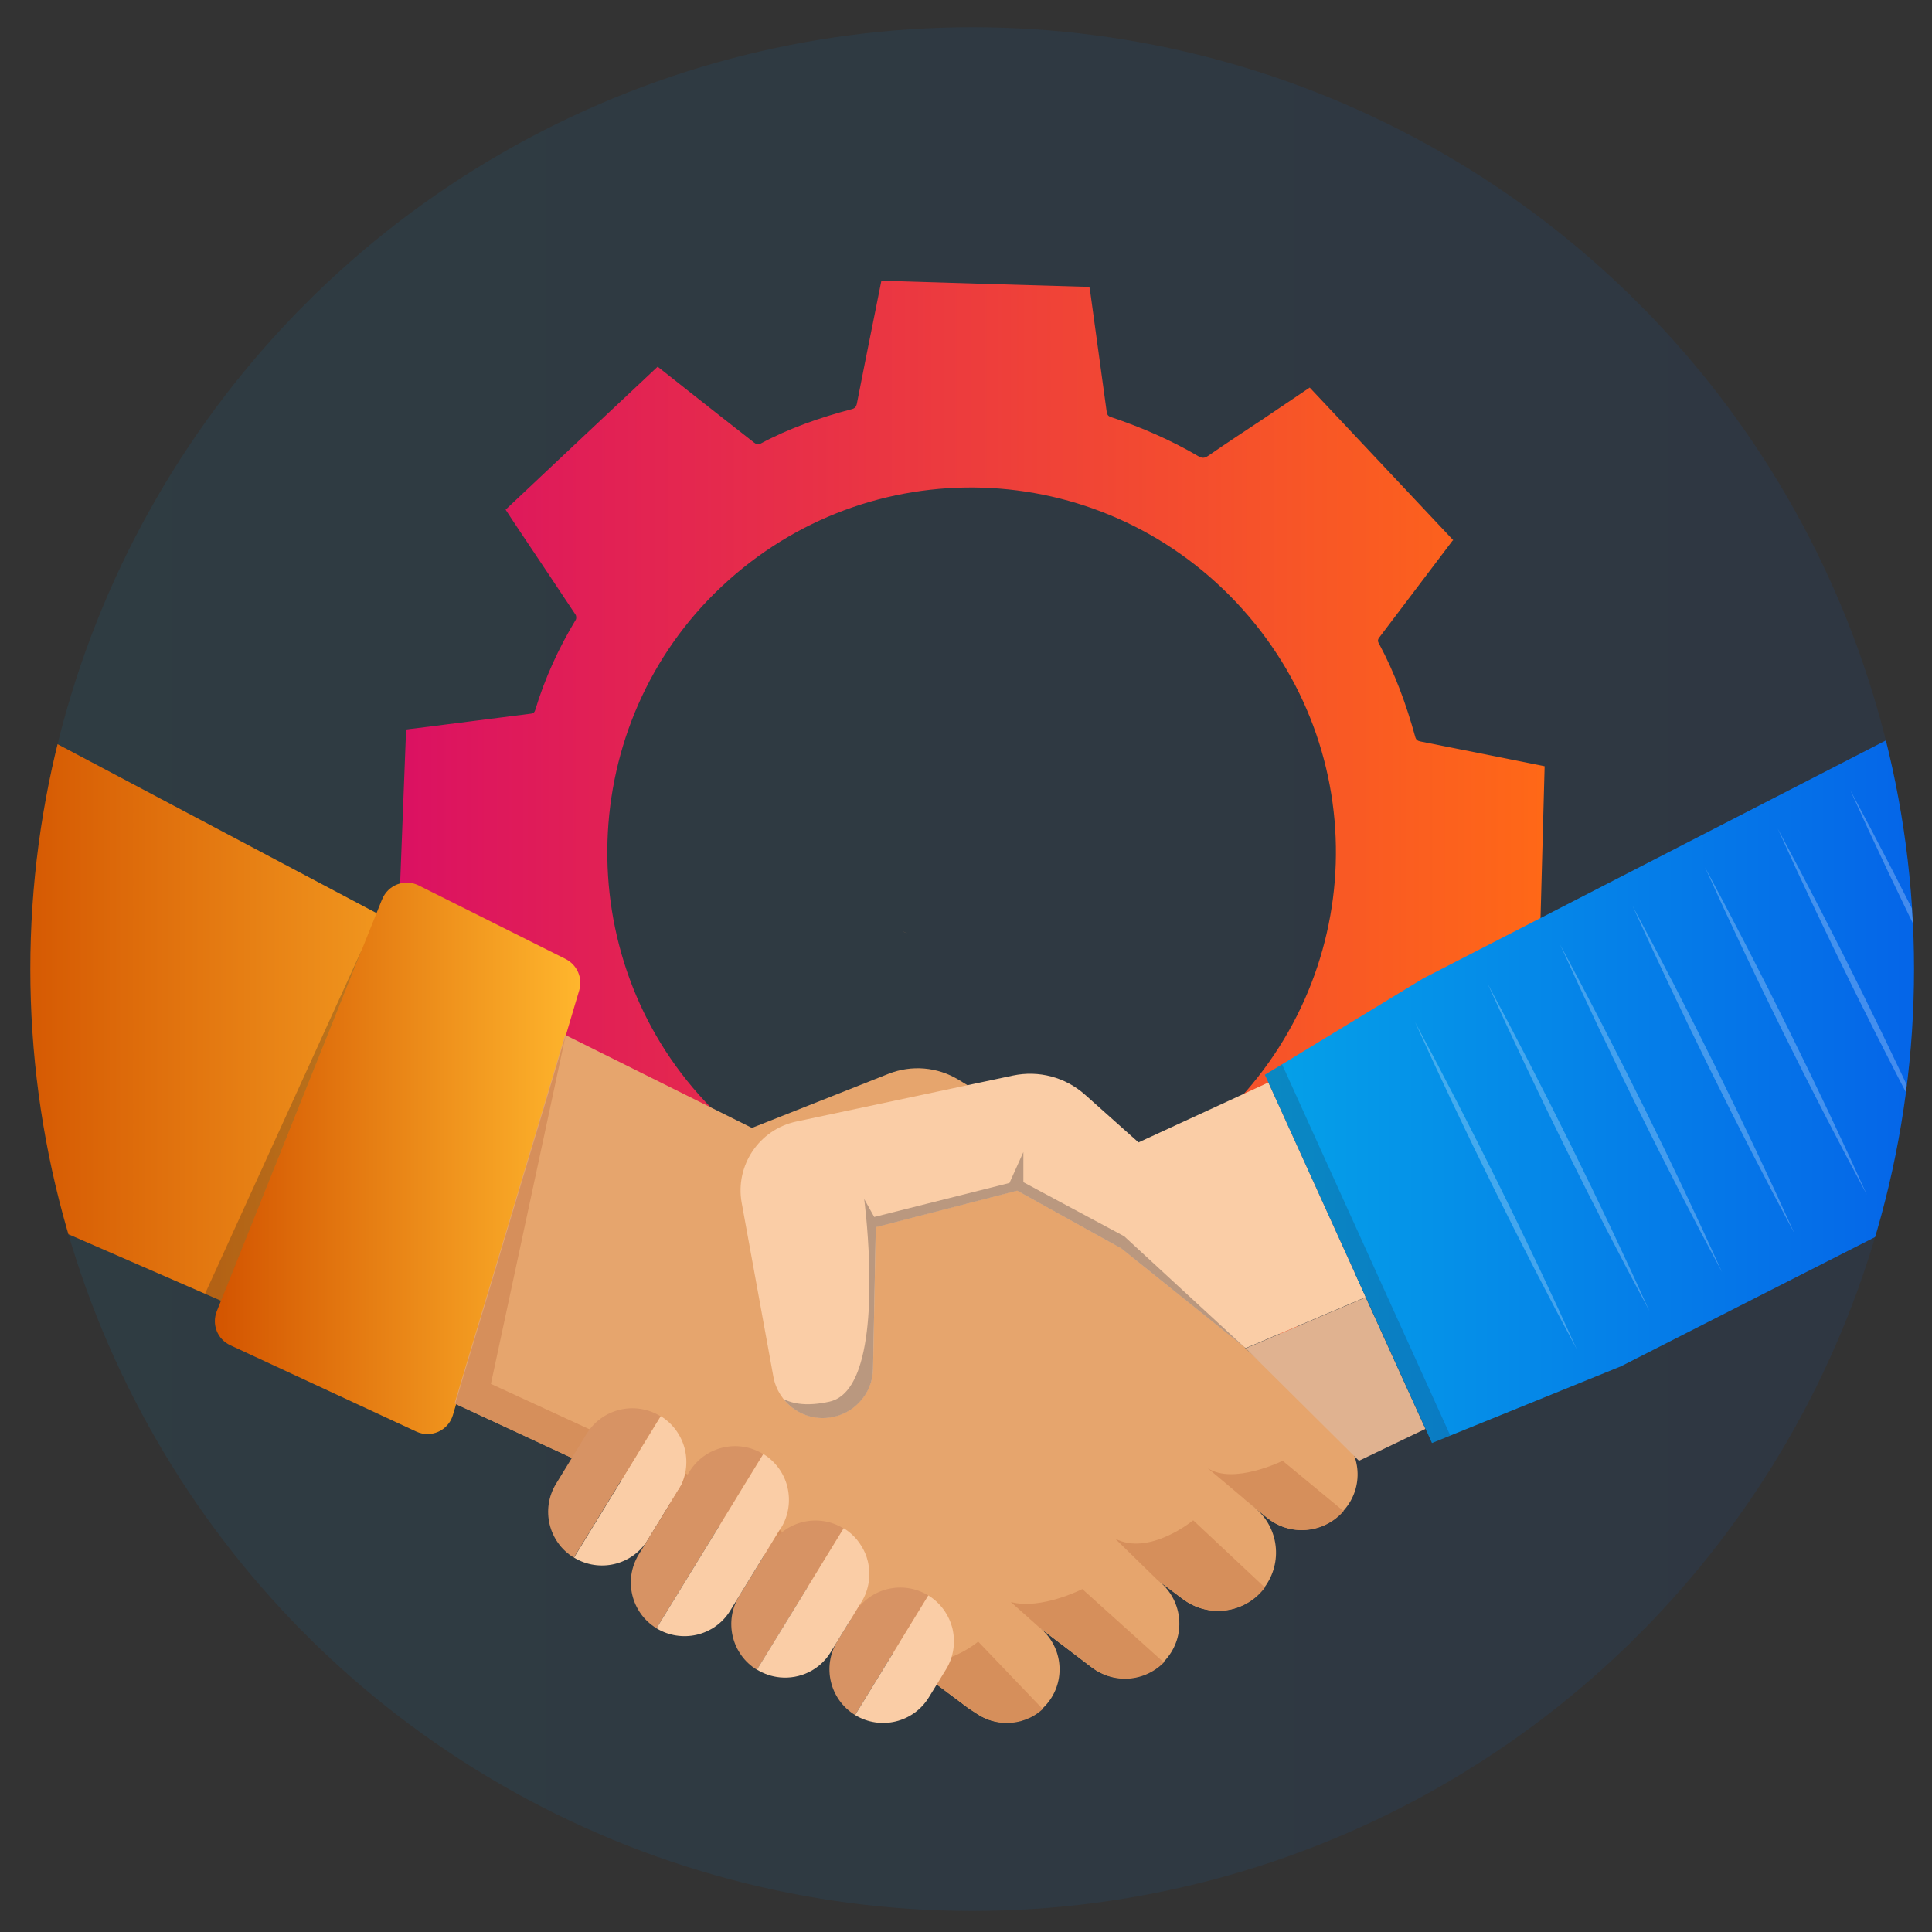 <?xml version="1.0" encoding="UTF-8"?>
<svg id="Layer_1" data-name="Layer 1" xmlns="http://www.w3.org/2000/svg" xmlns:xlink="http://www.w3.org/1999/xlink" viewBox="0 0 100 100">
  <rect x="0" y="0" width="100" height="100" fill="#333333" stroke="none"/>
  <defs>
    <style>
      .cls-1 {
        fill: url(#linear-gradient-2);
      }

      .cls-2 {
        fill: url(#linear-gradient);
        opacity: .08;
      }

      .cls-3 {
        fill: #fff;
      }

      .cls-4 {
        fill: #d79364;
      }

      .cls-5 {
        fill: #e0b290;
      }

      .cls-6 {
        clip-path: url(#clippath-1);
      }

      .cls-7 {
        fill: #d68f5b;
      }

      .cls-8 {
        fill: #ba987f;
      }

      .cls-9, .cls-10 {
        opacity: .25;
      }

      .cls-9, .cls-11 {
        fill: #231f20;
      }

      .cls-12 {
        fill: url(#linear-gradient-5);
      }

      .cls-13 {
        clip-path: url(#clippath);
      }

      .cls-14 {
        fill: #e6a56d;
      }

      .cls-15 {
        fill: none;
      }

      .cls-16 {
        fill: #facda6;
      }

      .cls-17 {
        fill: url(#linear-gradient-3);
      }

      .cls-11 {
        opacity: .18;
      }

      .cls-18 {
        fill: url(#linear-gradient-4);
      }
    </style>
    <linearGradient id="linear-gradient" x1="1.57" y1="50.16" x2="99.07" y2="50.16" gradientUnits="userSpaceOnUse">
      <stop offset="0" stop-color="#05a1e8"/>
      <stop offset="1" stop-color="#0562e8"/>
    </linearGradient>
    <linearGradient id="linear-gradient-2" x1="20.61" y1="44.09" x2="79.91" y2="44.09" gradientUnits="userSpaceOnUse">
      <stop offset="0" stop-color="#db1162"/>
      <stop offset="1" stop-color="#ff6817"/>
    </linearGradient>
    <clipPath id="clippath">
      <circle class="cls-15" cx="50.32" cy="50.16" r="48.75"/>
    </clipPath>
    <linearGradient id="linear-gradient-3" x1="-.19" y1="54.67" x2="29.38" y2="54.67" gradientUnits="userSpaceOnUse">
      <stop offset="0" stop-color="#d35400"/>
      <stop offset="1" stop-color="#ffb62d"/>
    </linearGradient>
    <linearGradient id="linear-gradient-4" x1="11.13" y1="59.95" x2="30.04" y2="59.95" xlink:href="#linear-gradient-3"/>
    <clipPath id="clippath-1">
      <polygon class="cls-15" points="100.79 36.69 100.79 62.13 83.9 70.72 74.12 74.69 65.47 55.63 73.67 50.64 100.79 36.69"/>
    </clipPath>
    <linearGradient id="linear-gradient-5" x1="65.47" y1="55.69" x2="100.79" y2="55.69" xlink:href="#linear-gradient"/>
  </defs>
  <circle class="cls-2" cx="50.32" cy="50.16" r="48.75"/>
  <path class="cls-1" d="m74.37,61.86c-2.62,2.47-5.24,4.93-7.86,7.4-.44-.34-.87-.69-1.31-1.03-1.26-1-2.52-2-3.78-3-.1-.08-.19-.11-.33-.04-1.52.81-3.12,1.41-4.78,1.86-.19.05-.25.15-.29.33-.23,1.24-.46,2.47-.7,3.71-.16.86-.33,1.72-.49,2.59-3.62-.14-7.23-.28-10.83-.42-.02-.13-.03-.23-.05-.33-.28-2-.57-4-.85-6-.02-.16-.08-.24-.24-.29-1.61-.53-3.16-1.19-4.62-2.07-.07-.04-.21-.04-.28,0-1.17.77-2.33,1.55-3.49,2.33-.65.44-1.3.87-1.96,1.31-2.47-2.62-4.93-5.24-7.39-7.86.04-.07.08-.13.12-.19,1.24-1.64,2.48-3.28,3.73-4.92.08-.11.1-.18.04-.3-.77-1.52-1.35-3.11-1.8-4.76-.04-.14-.1-.2-.24-.22-1.17-.25-2.33-.5-3.5-.75-.95-.21-1.9-.41-2.87-.62.14-3.62.28-7.23.42-10.83.15-.02.27-.04.4-.05,2-.25,3.99-.51,5.98-.76.13-.02.24-.01.3-.19.5-1.65,1.21-3.21,2.1-4.68.04-.06.03-.19,0-.25-.94-1.42-1.89-2.83-2.83-4.24-.27-.4-.54-.81-.8-1.21,2.63-2.48,5.25-4.94,7.87-7.4.6.47,1.18.93,1.76,1.39,1.07.84,2.14,1.69,3.22,2.53.11.08.19.14.35.06,1.49-.8,3.08-1.35,4.71-1.78.16-.04.23-.11.27-.28.3-1.54.61-3.08.92-4.62.12-.6.24-1.2.35-1.75,3.61.11,7.18.22,10.77.32,0,.07.02.16.04.25.28,2.06.57,4.13.85,6.2.02.16.07.24.23.29,1.57.53,3.08,1.18,4.51,2.02.2.12.33.11.52-.02.94-.65,1.9-1.28,2.85-1.91.8-.54,1.6-1.08,2.4-1.62,2.48,2.63,4.95,5.27,7.43,7.9-.01.01-.03.02-.04.03-1.27,1.67-2.53,3.35-3.8,5.02-.08.11-.07.2,0,.31.82,1.53,1.41,3.14,1.87,4.81.04.16.12.22.28.25,1.52.3,3.05.61,4.57.91.62.12,1.23.25,1.85.37-.1,3.59-.19,7.17-.29,10.74-.15.02-.24.04-.33.05-2.06.28-4.13.57-6.19.85-.17.02-.25.08-.31.25-.53,1.6-1.18,3.15-2.06,4.6-.04.07-.04.23,0,.3.54.83,1.1,1.66,1.66,2.49.66.98,1.31,1.97,1.97,2.96Zm-10.36-30.66c-7.17-7.62-19.05-7.99-26.66-.84-7.55,7.09-7.92,19.12-.84,26.67,7.07,7.53,19.14,7.92,26.64.86,7.65-7.21,8.03-19.06.86-26.69Z"/>
  <g class="cls-13">
    <g>
      <polygon class="cls-17" points="-.19 62.26 23.32 72.5 29.38 52.5 -.19 36.84 -.19 62.26"/>
      <path class="cls-18" d="m19.78,46.54l-8.56,21.33c-.27.68.03,1.45.7,1.76l9.63,4.47c.76.35,1.65-.05,1.89-.85l6.54-21.99c.19-.64-.11-1.32-.7-1.62l-7.61-3.81c-.72-.36-1.59-.03-1.89.72Z"/>
      <path class="cls-14" d="m29.28,53.58l9.64,4.8,7.07-2.8c1.19-.47,2.53-.36,3.63.31l8.99,5.48,5.86,8.42,4.82,4.41c1.19,1.01,1.31,2.79.28,3.96l-.05.05c-1.03,1.17-2.78,1.31-3.97.32-.64-.53-1.18-.97-1.18-.97l.58.48c1.24,1.02,1.46,2.83.5,4.12h0c-1,1.34-2.89,1.61-4.22.61l-2.07-1.55.75.56c1.27.95,1.51,2.76.53,4h0c-.95,1.22-2.71,1.45-3.95.51l-2.96-2.25.23.17c1.21.92,1.44,2.66.52,3.87h0c-.87,1.14-2.47,1.42-3.68.65l-.43-.28-12.08-9.05-14.56-6.76,5.72-19.08Z"/>
      <path class="cls-16" d="m65.65,56.03l-6.72,3.1-2.77-2.47c-1.02-.91-2.4-1.27-3.73-.99l-11.21,2.38c-1.93.41-3.18,2.28-2.83,4.21l1.64,9c.25,1.36,1.51,2.28,2.88,2.11h0c1.28-.16,2.25-1.24,2.28-2.53l.14-7.33,7.32-1.89,5.39,2.99,6.44,5.17,6.21-2.64-5.04-11.12Z"/>
      <polygon class="cls-5" points="70.69 67.15 64.48 69.79 70.34 75.61 73.78 73.96 70.69 67.15"/>
      <path class="cls-8" d="m64.48,69.79l-6.44-5.17-5.39-2.99-7.32,1.89-.14,7.28v.05c-.01.65-.26,1.24-.67,1.69-.4.45-.97.76-1.61.84-.93.12-1.82-.28-2.36-.97.5.26,1.25.39,2.38.14.72-.16,1.2-.8,1.52-1.71,1.05-2.99.28-8.78.28-8.78l.52.93,7-1.76.72-1.6v1.56l5.22,2.8,6.3,5.81Z"/>
      <polygon class="cls-9" points="18.75 49.1 10.61 66.97 11.44 67.33 18.75 49.1"/>
      <polygon class="cls-7" points="29.28 53.58 25.41 71.63 38.98 77.88 50.2 88.47 38.12 79.42 23.56 72.66 29.28 53.58"/>
      <path class="cls-7" d="m60.24,86.05c-.55.55-1.27.84-2.01.84-.6,0-1.2-.19-1.71-.58l-2.73-2.08-1.47-1.31c1.56.42,3.7-.67,3.7-.67l4.22,3.8Z"/>
      <path class="cls-7" d="m65.47,82.17c-.59.79-1.5,1.21-2.42,1.21-.63,0-1.26-.2-1.81-.6l-1.32-.99-2.2-2.15c1.77.92,4.04-.95,4.04-.95l3.7,3.47Z"/>
      <path class="cls-7" d="m69.54,78.22c-1.03,1.17-2.78,1.31-3.97.33-.2-.16-.39-.32-.56-.46-.01-.01-.03-.02-.04-.04-.02-.01-.04-.03-.06-.05l-.17-.14-.15-.12-.15-.12s-.02-.02-.03-.02h-.01s0-.01,0-.02h0s-1.89-1.59-1.89-1.59c1.32.88,3.88-.38,3.88-.38l3.16,2.61Z"/>
      <path class="cls-7" d="m53.96,88.47c-.51.47-1.18.71-1.85.71-.51,0-1.03-.14-1.48-.44l-.43-.28-3.51-2.63c.1.04.19.08.29.1,0,0,0,0,0,0,1.85.56,3.65-.96,3.65-.96l3.33,3.48Z"/>
      <path class="cls-7" d="m46.97,48.3c-.1-.03-.19-.06-.29-.1l.29.1Z"/>
      <g class="cls-6">
        <polygon class="cls-12" points="100.79 36.69 73.67 50.64 65.47 55.63 74.12 74.69 83.9 70.72 100.79 62.13 100.79 36.69"/>
        <g class="cls-10">
          <path class="cls-3" d="m73.24,52.9c2.89,5.37,5.87,11.39,8.38,16.95-2.89-5.37-5.86-11.39-8.38-16.95h0Z"/>
        </g>
        <g class="cls-10">
          <path class="cls-3" d="m76.99,50.9c2.89,5.37,5.87,11.39,8.38,16.95-2.89-5.37-5.86-11.39-8.38-16.95h0Z"/>
        </g>
        <g class="cls-10">
          <path class="cls-3" d="m80.75,48.89c2.89,5.37,5.87,11.39,8.38,16.95-2.89-5.37-5.86-11.39-8.38-16.95h0Z"/>
        </g>
        <g class="cls-10">
          <path class="cls-3" d="m84.5,46.89c2.89,5.37,5.87,11.39,8.38,16.95-2.89-5.37-5.86-11.39-8.38-16.95h0Z"/>
        </g>
        <g class="cls-10">
          <path class="cls-3" d="m88.25,44.89c2.89,5.37,5.87,11.39,8.38,16.95-2.89-5.37-5.87-11.39-8.38-16.95h0Z"/>
        </g>
        <g class="cls-10">
          <path class="cls-3" d="m92.01,42.88c2.89,5.37,5.87,11.39,8.38,16.95-2.89-5.37-5.87-11.39-8.38-16.95h0Z"/>
        </g>
        <g class="cls-10">
          <path class="cls-3" d="m95.76,40.88c2.89,5.37,5.87,11.39,8.38,16.95-2.89-5.37-5.86-11.39-8.38-16.95h0Z"/>
        </g>
        <g class="cls-10">
          <path class="cls-3" d="m99.51,38.88c2.89,5.37,5.87,11.39,8.38,16.95-2.89-5.37-5.86-11.39-8.38-16.95h0Z"/>
        </g>
        <polygon class="cls-11" points="66.36 55.09 75.07 74.31 74.12 74.69 65.47 55.63 66.36 55.09"/>
      </g>
      <g>
        <path class="cls-16" d="m35.11,77.12l-1.58,2.58c-.8,1.31-2.51,1.72-3.82.92l4.49-7.32c.65.4,1.08,1.03,1.25,1.72.16.69.07,1.45-.33,2.1Z"/>
        <path class="cls-4" d="m34.19,73.3l-4.49,7.32c-1.31-.8-1.72-2.51-.92-3.82l1.58-2.58c.8-1.31,2.51-1.72,3.82-.92Z"/>
        <path class="cls-4" d="m48.05,82.58l-3.79,6.19c-1.31-.8-1.72-2.51-.92-3.82l.89-1.45c.8-1.31,2.51-1.72,3.82-.92Z"/>
        <path class="cls-4" d="m43.67,79.11l-4.49,7.32c-1.31-.8-1.72-2.51-.92-3.82l1.58-2.58c.8-1.31,2.51-1.72,3.82-.92Z"/>
        <path class="cls-16" d="m44.58,82.93l-1.58,2.58c-.57.94-1.61,1.41-2.63,1.31-.41-.04-.81-.17-1.19-.4l4.49-7.32c.37.23.67.53.89.88.17.26.29.54.36.84.16.69.07,1.45-.33,2.1Z"/>
        <path class="cls-4" d="m39.51,75.26l-5.53,9.02c-1.31-.8-1.72-2.51-.92-3.82l2.62-4.28c.8-1.31,2.51-1.72,3.82-.92Z"/>
        <path class="cls-16" d="m40.42,79.08l-2.62,4.28c-.41.67-1.05,1.1-1.76,1.26-.68.15-1.42.05-2.06-.34l5.53-9.02c.64.39,1.07,1.01,1.24,1.68,0,.01,0,.03.01.04.16.69.07,1.45-.33,2.1Z"/>
        <path class="cls-16" d="m48.97,86.4l-.89,1.45c-.8,1.31-2.51,1.72-3.82.92l3.79-6.19c.65.4,1.08,1.03,1.25,1.72.16.69.07,1.45-.33,2.1Z"/>
      </g>
    </g>
  </g>
</svg>
